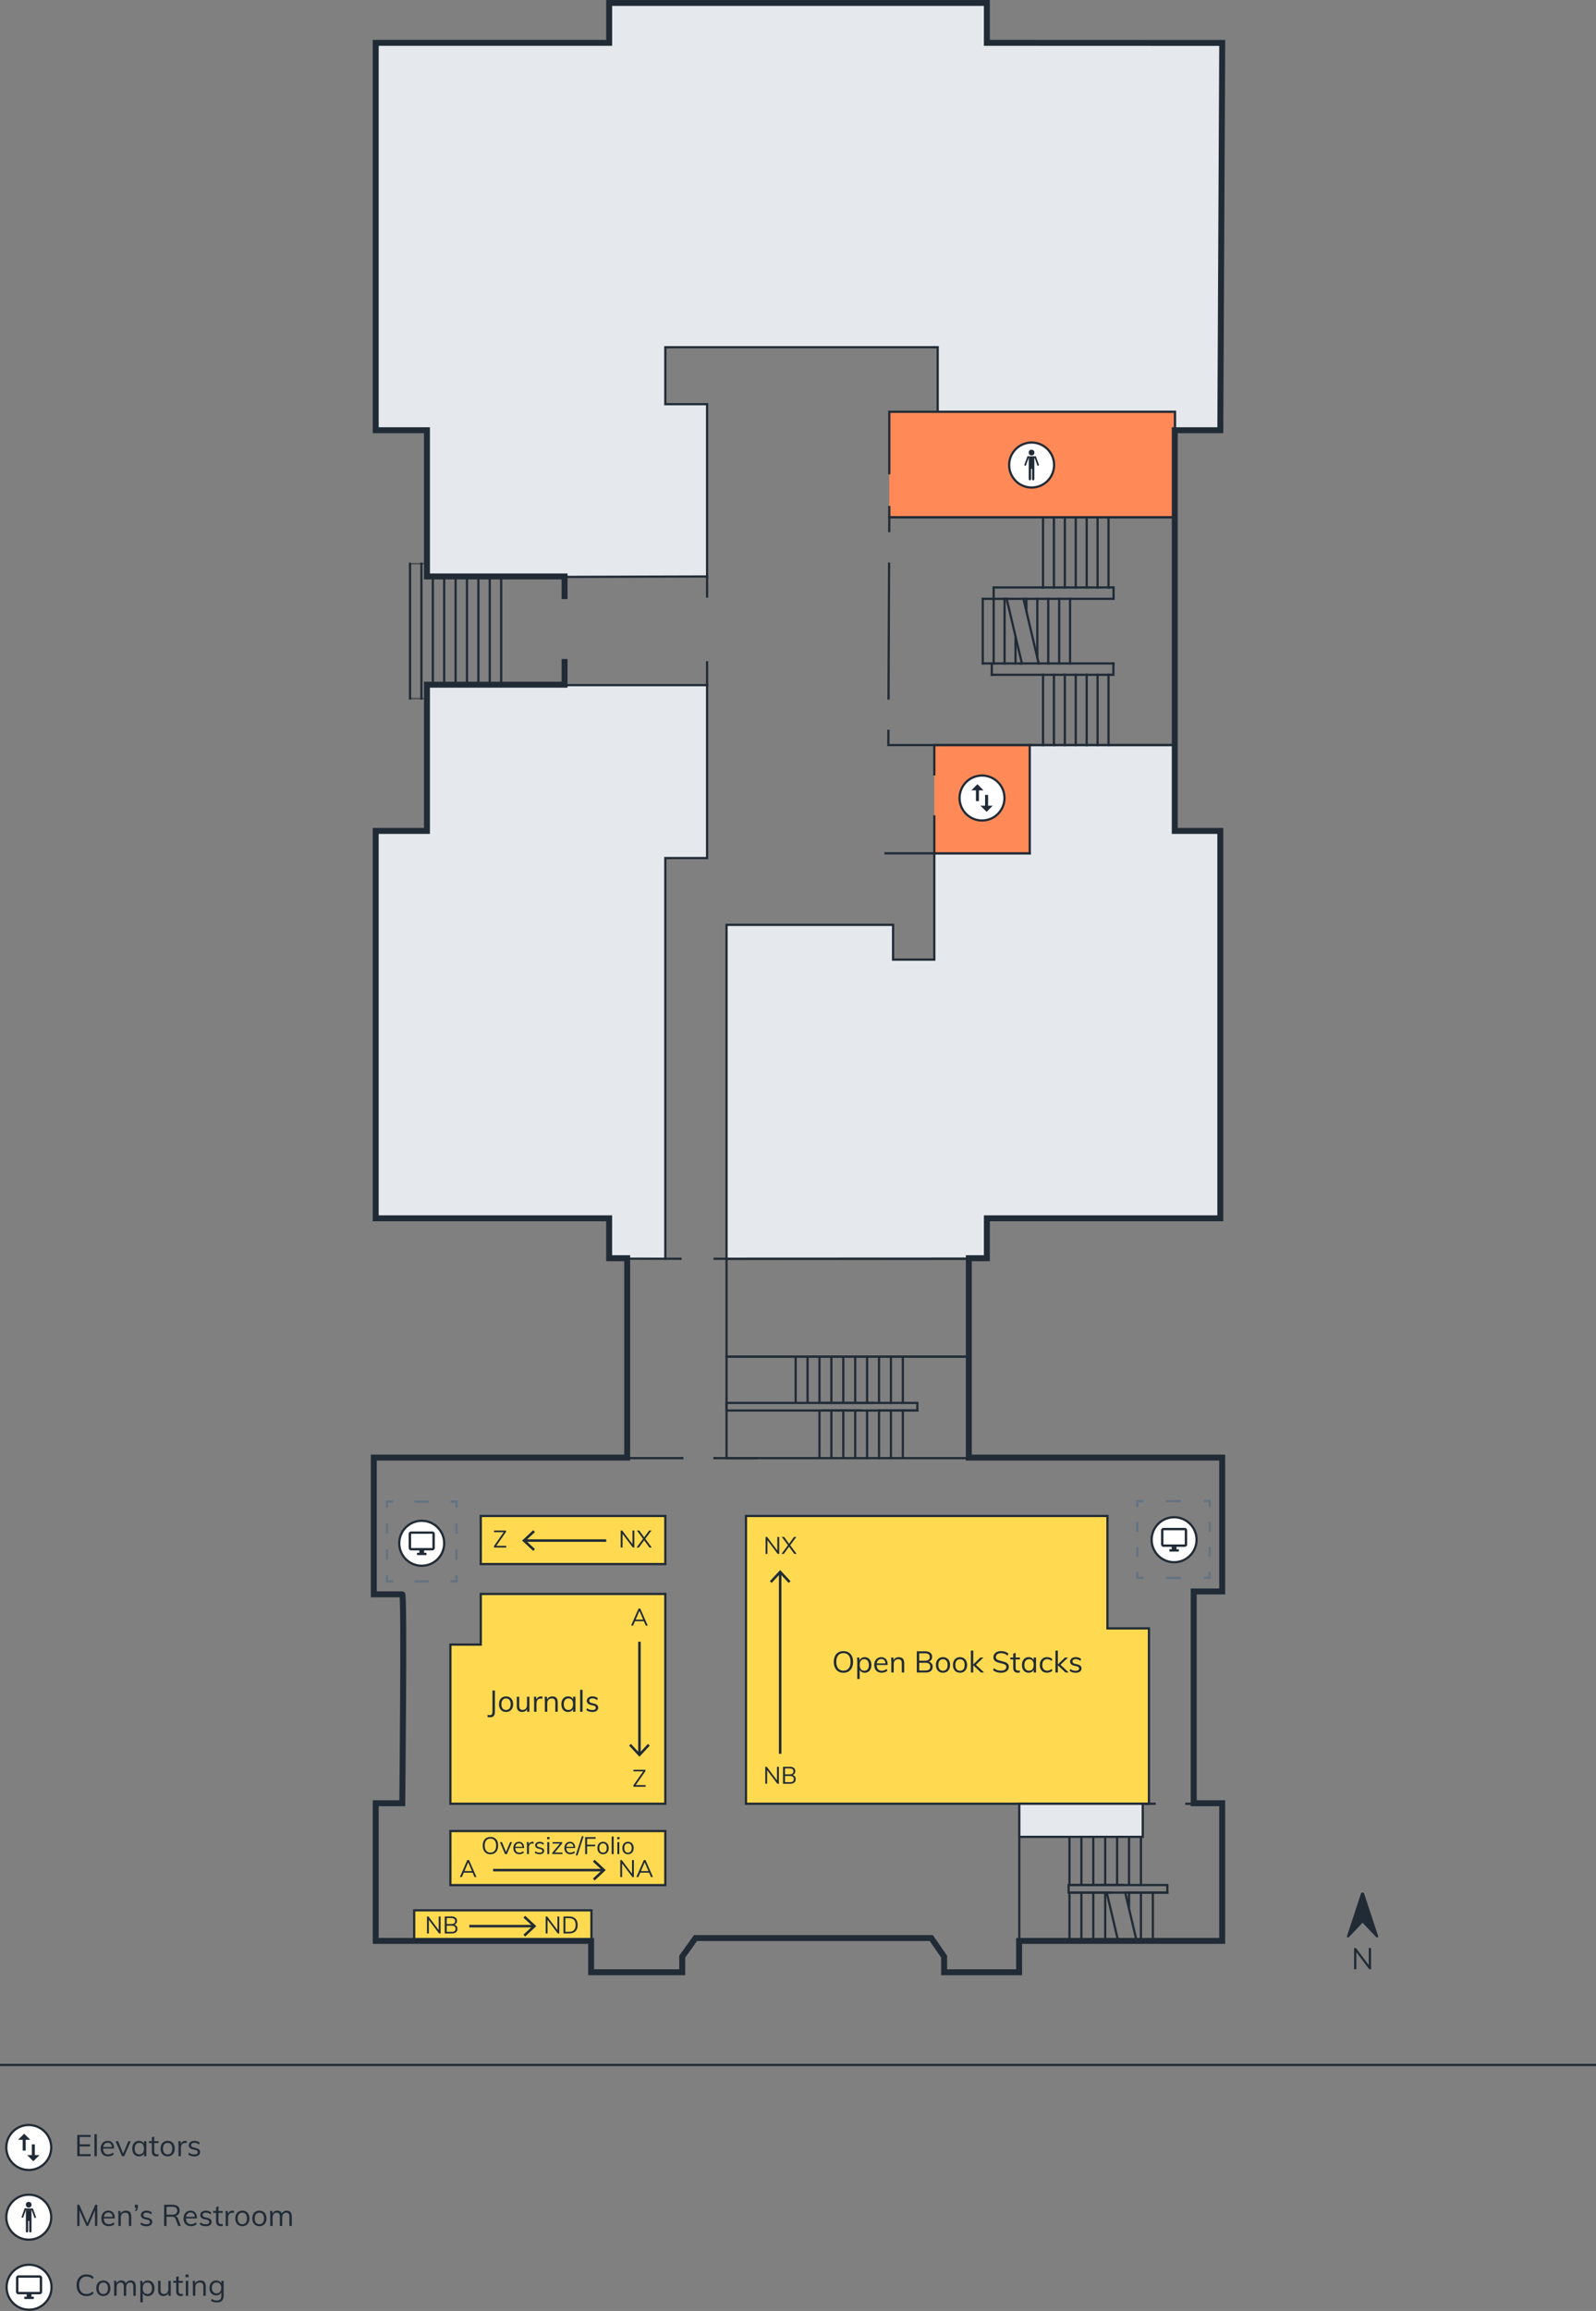 <?xml version="1.0" encoding="UTF-8"?><svg xmlns="http://www.w3.org/2000/svg" viewBox="0 0 536 775.69"><rect x="0" y="0" width="536" height="775.69" fill="#808080" stroke="none"/><defs><style>.cls-1{stroke:#4d4d4d;stroke-width:.51px;}.cls-1,.cls-2,.cls-3,.cls-4,.cls-5,.cls-6,.cls-7,.cls-8,.cls-9,.cls-10{fill:none;}.cls-1,.cls-4,.cls-11,.cls-9{stroke-linecap:square;}.cls-1,.cls-12,.cls-13,.cls-14{stroke-miterlimit:10;}.cls-2{stroke-width:.85px;}.cls-2,.cls-4,.cls-11,.cls-15,.cls-8,.cls-9,.cls-13,.cls-14{stroke:#212b36;}.cls-3,.cls-4,.cls-11,.cls-5,.cls-6,.cls-7,.cls-15,.cls-8,.cls-10,.cls-12,.cls-13,.cls-14{stroke-width:.75px;}.cls-3,.cls-5,.cls-6,.cls-7,.cls-10{stroke:#637381;}.cls-11{fill:#e5e9ed;}.cls-5{stroke-dasharray:0 0 4.83 7.25;}.cls-6{stroke-dasharray:0 0 5.08 7.62;}.cls-7{stroke-dasharray:0 0 3.5 5.25;}.cls-15{fill:#ff8a58;}.cls-8{stroke-linecap:round;}.cls-9{stroke-width:2px;}.cls-10{stroke-dasharray:0 0 3.35 5.02;}.cls-12{stroke:#232b35;}.cls-12,.cls-13{fill:#fff;}.cls-16{fill:#212b36;}.cls-14{fill:#ffda50;}</style></defs><g id="Rooms"><rect class="cls-14" x="163.66" y="616.66" width="10.41" height="59.52" transform="translate(-477.56 815.28) rotate(-90)"/><rect class="cls-14" x="161.46" y="508.84" width="61.98" height="16.15"/><rect class="cls-14" x="151.26" y="614.6" width="72.18" height="18.15"/><polygon class="cls-14" points="223.44 535.02 223.44 605.44 151.26 605.44 151.26 552.02 161.46 552.02 161.46 535.02 223.44 535.02"/><polygon class="cls-14" points="385.86 605.44 385.86 546.58 371.92 546.58 371.92 508.84 250.53 508.84 250.53 605.44 385.86 605.44"/><g><polyline class="cls-3" points="381.95 527.62 381.95 529.62 383.95 529.62"/><line class="cls-6" x1="391.57" y1="529.62" x2="400.47" y2="529.62"/><polyline class="cls-3" points="404.28 529.62 406.28 529.62 406.28 527.62"/><line class="cls-10" x1="406.28" y1="522.59" x2="406.28" y2="508.36"/><polyline class="cls-3" points="406.28 505.85 406.28 503.85 404.28 503.85"/><line class="cls-6" x1="396.65" y1="503.85" x2="387.76" y2="503.85"/><polyline class="cls-3" points="383.95 503.85 381.95 503.85 381.95 505.85"/><line class="cls-10" x1="381.95" y1="510.87" x2="381.95" y2="525.1"/></g><g><polyline class="cls-3" points="129.97 528.81 129.97 530.81 131.97 530.81"/><line class="cls-5" x1="139.22" y1="530.81" x2="147.67" y2="530.81"/><polyline class="cls-3" points="151.3 530.81 153.3 530.81 153.3 528.81"/><line class="cls-7" x1="153.3" y1="523.56" x2="153.3" y2="508.67"/><polyline class="cls-3" points="153.3 506.04 153.3 504.04 151.3 504.04"/><line class="cls-5" x1="144.05" y1="504.04" x2="135.59" y2="504.04"/><polyline class="cls-3" points="131.97 504.04 129.97 504.04 129.97 506.04"/><line class="cls-7" x1="129.97" y1="511.3" x2="129.97" y2="526.19"/></g><polygon class="cls-11" points="189.66 229.97 237.47 229.97 237.47 288.01 223.44 288.01 223.44 422.5 204.64 422.47 204.64 409.12 126.24 409.09 126.24 279.06 143.45 279.09 143.45 229.97 189.66 229.97"/><polygon class="cls-11" points="189.66 193.64 237.47 193.5 237.47 135.67 223.44 135.67 223.44 116.55 314.91 116.55 314.91 138.22 394.59 138.22 394.59 144.56 409.89 144.56 410.52 14.44 331.48 14.44 331.48 1.12 204.64 .97 204.64 14.44 126.24 14.44 126.24 144.4 143.45 144.4 143.45 193.5 189.66 193.64"/><polyline class="cls-11" points="345.83 250.09 394.59 250.09 394.59 279.09 409.89 279.09 409.89 409.12 331.48 409.09 331.48 422.47 244 422.51 244 310.43 299.93 310.43 299.93 322.11 313.78 322.11 313.78 286.42 345.83 286.42"/><polyline class="cls-15" points="313.78 273.67 313.78 286.42 345.83 286.42 345.83 250.09 313.78 250.09 313.78 260.28"/><rect class="cls-4" x="244" y="422.51" width="81.43" height="32.83"/><line class="cls-4" x1="237.47" y1="229.97" x2="237.47" y2="222.32"/><line class="cls-4" x1="237.47" y1="200.24" x2="237.47" y2="193.64"/><line class="cls-4" x1="313.78" y1="286.42" x2="297.38" y2="286.42"/><line class="cls-4" x1="223.44" y1="422.5" x2="228.54" y2="422.5"/><line class="cls-4" x1="240.01" y1="422.51" x2="244" y2="422.51"/><line class="cls-4" x1="210.69" y1="489.43" x2="229.15" y2="489.43"/><line class="cls-4" x1="239.94" y1="489.43" x2="254.05" y2="489.43"/><polyline class="cls-4" points="398.41 605.44 410.52 605.44 410.52 651.62 342.32 651.62 342.32 605.44 387.77 605.44"/><polyline class="cls-4" points="298.36 245.3 298.34 250.09 394.59 250.09 394.59 173.6 298.66 173.6 298.64 178.27"/><line class="cls-4" x1="298.59" y1="189.19" x2="298.4" y2="234.47"/><polygon class="cls-4" points="325.43 489.43 244 489.43 244 455.33 325.68 455.33 325.43 489.43"/><g id="LINE"><line class="cls-4" x1="383.17" y1="632.72" x2="383.17" y2="617.02"/></g><g id="LINE-2"><line class="cls-4" x1="379.17" y1="632.49" x2="379.17" y2="616.79"/></g><g id="LINE-3"><line class="cls-4" x1="375.17" y1="632.49" x2="375.17" y2="616.79"/></g><g id="LINE-4"><line class="cls-4" x1="371.17" y1="632.72" x2="371.17" y2="617.02"/></g><g id="LINE-5"><line class="cls-4" x1="367.17" y1="632.49" x2="367.17" y2="616.79"/></g><g id="LINE-6"><line class="cls-4" x1="363.17" y1="632.72" x2="363.17" y2="617.02"/></g><g id="LINE-7"><line class="cls-4" x1="359.17" y1="632.72" x2="359.17" y2="617.02"/></g><g id="LINE-8"><line class="cls-4" x1="383.17" y1="651.03" x2="383.17" y2="635.56"/></g><g id="LINE-9"><line class="cls-8" x1="379.17" y1="640.36" x2="379.17" y2="635.33"/></g><g id="LINE-10"><line class="cls-4" x1="371.17" y1="651.03" x2="371.17" y2="635.56"/></g><g id="LINE-11"><line class="cls-4" x1="367.17" y1="650.8" x2="367.17" y2="635.33"/></g><g id="LINE-12"><line class="cls-4" x1="363.17" y1="651.03" x2="363.17" y2="635.56"/></g><g id="LINE-13"><line class="cls-4" x1="359.17" y1="651.03" x2="359.17" y2="635.56"/></g><g id="LINE-14"><line class="cls-4" x1="392.04" y1="635.27" x2="378.95" y2="635.27"/></g><g id="LINE-15"><line class="cls-4" x1="373.12" y1="635.27" x2="360.17" y2="635.27"/></g><g id="LINE-16"><polyline class="cls-4" points="378.49 632.72 392.04 632.72 392.04 635.27 358.89 635.27 358.89 632.72 392.04 632.72"/></g><g id="LINE-17"><line class="cls-4" x1="377.07" y1="632.72" x2="360.17" y2="632.72"/></g><g id="LINE-18"><line class="cls-4" x1="350.29" y1="173.6" x2="350.29" y2="197.18"/></g><g id="LINE-19"><line class="cls-4" x1="353.95" y1="173.6" x2="353.95" y2="197.18"/></g><g id="LINE-20"><line class="cls-4" x1="357.62" y1="173.6" x2="357.62" y2="197.18"/></g><g id="LINE-21"><line class="cls-4" x1="361.28" y1="173.6" x2="361.28" y2="197.18"/></g><g id="LINE-22"><line class="cls-4" x1="364.95" y1="173.6" x2="364.95" y2="197.18"/></g><g id="LINE-23"><line class="cls-4" x1="368.61" y1="173.6" x2="368.61" y2="197.18"/></g><g id="LINE-24"><line class="cls-4" x1="372.28" y1="173.6" x2="372.28" y2="197.18"/></g><g id="LINE-25"><line class="cls-4" x1="350.29" y1="226.5" x2="350.29" y2="250.09"/></g><g id="LINE-26"><line class="cls-4" x1="353.95" y1="226.5" x2="353.95" y2="250.09"/></g><g id="LINE-27"><line class="cls-4" x1="357.62" y1="226.5" x2="357.62" y2="250.09"/></g><g id="LINE-28"><line class="cls-4" x1="361.28" y1="226.5" x2="361.28" y2="250.09"/></g><g id="LINE-29"><line class="cls-4" x1="364.95" y1="226.5" x2="364.95" y2="250.09"/></g><g id="LINE-30"><line class="cls-4" x1="368.61" y1="226.5" x2="368.61" y2="250.09"/></g><g id="LINE-31"><line class="cls-4" x1="372.28" y1="226.5" x2="372.28" y2="250.09"/></g><g id="LINE-32"><line class="cls-4" x1="330.05" y1="201" x2="330.05" y2="222.68"/></g><g id="LINE-33"><line class="cls-4" x1="333.71" y1="201" x2="333.71" y2="222.68"/></g><g id="LINE-34"><line class="cls-4" x1="337.38" y1="201" x2="337.38" y2="222.68"/></g><g id="LINE-35"><line class="cls-4" x1="352.04" y1="201" x2="352.04" y2="222.68"/></g><g id="LINE-36"><line class="cls-4" x1="355.71" y1="201" x2="355.71" y2="222.68"/></g><g id="LINE-37"><line class="cls-4" x1="359.37" y1="201" x2="359.37" y2="222.68"/></g><g id="LINE-38"><line class="cls-4" x1="341.05" y1="213.97" x2="341.05" y2="222.68"/></g><g id="LINE-39"><line class="cls-4" x1="344.71" y1="201" x2="344.71" y2="205.19"/></g><g id="LINE-40"><line class="cls-4" x1="348.38" y1="201" x2="348.38" y2="220.75"/></g><g id="LINE-41"><line class="cls-4" x1="333.08" y1="222.68" x2="333.08" y2="226.5"/></g><g id="LINE-42"><line class="cls-4" x1="333.71" y1="197.18" x2="333.71" y2="201"/></g><g id="LINE-43"><line class="cls-4" x1="333.71" y1="197.18" x2="373.98" y2="197.18"/></g><g id="LINE-44"><polyline class="cls-4" points="337.58 201 359.58 201 373.98 201 373.98 197.18"/></g><g id="LINE-45"><polyline class="cls-4" points="373.94 222.68 360.59 222.68 342.73 222.68"/></g><g id="LINE-46"><line class="cls-4" x1="330.05" y1="222.68" x2="342.73" y2="222.68"/></g><g id="LINE-47"><line class="cls-4" x1="330.05" y1="201" x2="337.58" y2="201"/></g><g id="LINE-48"><polyline class="cls-4" points="333.08 226.5 373.91 226.5 373.94 222.68"/></g><line class="cls-4" x1="348.83" y1="222.68" x2="343.72" y2="201"/><line class="cls-4" x1="343.19" y1="222.68" x2="338.08" y2="201"/><line class="cls-8" x1="381.75" y1="651.62" x2="377.9" y2="635.27"/><line class="cls-8" x1="375.54" y1="651.62" x2="371.69" y2="635.27"/><polyline class="cls-15" points="298.66 159.23 298.66 138.22 394.59 138.22 394.59 173.6 298.66 173.6 298.66 169.83"/><line class="cls-4" x1="168.31" y1="193.64" x2="168.31" y2="230.01"/><line class="cls-4" x1="164.48" y1="193.64" x2="164.48" y2="230.01"/><line class="cls-4" x1="160.66" y1="193.64" x2="160.66" y2="230.01"/><line class="cls-4" x1="156.83" y1="193.67" x2="156.83" y2="229.97"/><line class="cls-4" x1="153.01" y1="193.67" x2="153.01" y2="229.97"/><line class="cls-4" x1="149.18" y1="193.69" x2="149.18" y2="229.99"/><line class="cls-4" x1="145.36" y1="193.69" x2="145.36" y2="229.99"/><line class="cls-1" x1="137.71" y1="189.21" x2="143.05" y2="189.21"/><line class="cls-1" x1="137.71" y1="234.47" x2="143.05" y2="234.47"/><line class="cls-4" x1="137.71" y1="189.21" x2="137.71" y2="234.47"/><line class="cls-4" x1="141.53" y1="189.21" x2="141.53" y2="234.47"/><rect class="cls-11" x="342.32" y="605.44" width="41.46" height="11.11"/><path class="cls-16" d="M216.83,599.18v.55h-4.1v-.49l3.26-4.66h-3.26v-.55h4.02v.48l-3.26,4.66h3.34Z"/><path class="cls-16" d="M216.24,544.17h-2.98l-.63,1.46h-.68l2.5-5.7h.58l2.5,5.7h-.67l-.62-1.46Zm-.23-.54l-1.26-2.93-1.26,2.93h2.51Z"/><g><line class="cls-2" x1="214.75" y1="551.05" x2="214.75" y2="588.74"/><polygon class="cls-16" points="211.27 585.92 211.89 585.35 214.75 588.42 217.6 585.35 218.22 585.92 214.75 589.66 211.27 585.92"/></g><path class="cls-16" d="M170.01,518.88v.55h-4.1v-.49l3.26-4.66h-3.26v-.55h4.02v.48l-3.26,4.66h3.34Z"/><g><path class="cls-16" d="M213.03,513.73v5.7h-.51l-3.44-4.58v4.58h-.62v-5.7h.5l3.44,4.58v-4.58h.62Z"/><path class="cls-16" d="M218.88,519.43h-.78l-1.77-2.42-1.76,2.42h-.78l2.17-2.92-2.06-2.78h.78l1.66,2.29,1.66-2.29h.78l-2.07,2.78,2.17,2.91Z"/></g><g><line class="cls-2" x1="203.59" y1="517.1" x2="176.26" y2="517.1"/><polygon class="cls-16" points="179.08 513.62 179.66 514.24 176.59 517.1 179.66 519.95 179.08 520.57 175.34 517.1 179.08 513.62"/></g><path class="cls-16" d="M158.73,628.58h-2.98l-.63,1.46h-.68l2.5-5.7h.58l2.5,5.7h-.67l-.62-1.46Zm-.23-.54l-1.26-2.93-1.26,2.93h2.51Z"/><g><path class="cls-16" d="M212.88,624.35v5.7h-.51l-3.44-4.58v4.58h-.62v-5.7h.5l3.44,4.58v-4.58h.62Z"/><path class="cls-16" d="M218,628.58h-2.98l-.63,1.46h-.68l2.5-5.7h.58l2.5,5.7h-.67l-.62-1.46Zm-.23-.54l-1.26-2.93-1.26,2.93h2.51Z"/></g><g><line class="cls-2" x1="165.61" y1="627.71" x2="202.51" y2="627.71"/><polygon class="cls-16" points="199.7 631.19 199.12 630.57 202.19 627.71 199.12 624.86 199.7 624.24 203.44 627.71 199.7 631.19"/></g><g><line class="cls-2" x1="157.61" y1="646.52" x2="179.19" y2="646.52"/><polygon class="cls-16" points="176.37 650 175.79 649.38 178.86 646.52 175.79 643.67 176.37 643.05 180.11 646.52 176.37 650"/></g><g><path class="cls-16" d="M261.58,593.03v5.7h-.51l-3.44-4.58v4.58h-.62v-5.7h.5l3.44,4.58v-4.58h.62Z"/><path class="cls-16" d="M266.97,596.3c.18,.24,.27,.53,.27,.88,0,.5-.17,.88-.5,1.15-.33,.27-.8,.4-1.4,.4h-2.37v-5.7h2.29c.58,0,1.03,.13,1.36,.39,.32,.26,.48,.62,.48,1.1,0,.3-.08,.57-.24,.79-.16,.22-.38,.39-.66,.49,.33,.09,.58,.25,.76,.49Zm-3.34-.73h1.54c.43,0,.75-.08,.97-.26s.33-.42,.33-.75c0-.65-.43-.98-1.3-.98h-1.54v1.98Zm2.65,2.37c.21-.17,.32-.43,.32-.77,0-.7-.43-1.05-1.3-1.05h-1.66v2.07h1.66c.45,0,.78-.08,.99-.25Z"/></g><g><path class="cls-16" d="M261.69,515.88v5.7h-.51l-3.44-4.58v4.58h-.62v-5.7h.5l3.44,4.58v-4.58h.62Z"/><path class="cls-16" d="M267.54,521.58h-.78l-1.77-2.42-1.76,2.42h-.78l2.17-2.92-2.06-2.78h.78l1.66,2.29,1.66-2.29h.78l-2.07,2.78,2.17,2.91Z"/></g><g><line class="cls-2" x1="262.01" y1="588.66" x2="262.01" y2="527.92"/><polygon class="cls-16" points="265.49 530.74 264.86 531.32 262.01 528.25 259.16 531.32 258.54 530.74 262.01 527 265.49 530.74"/></g><g><path class="cls-16" d="M147.97,643.28v5.7h-.51l-3.44-4.58v4.58h-.62v-5.7h.5l3.44,4.58v-4.58h.62Z"/><path class="cls-16" d="M153.36,646.54c.18,.24,.27,.53,.27,.88,0,.5-.17,.88-.5,1.15-.33,.27-.8,.4-1.4,.4h-2.37v-5.7h2.29c.58,0,1.03,.13,1.36,.39,.32,.26,.48,.62,.48,1.1,0,.3-.08,.57-.24,.79-.16,.22-.38,.39-.66,.49,.33,.09,.58,.25,.76,.49Zm-3.34-.73h1.54c.43,0,.75-.08,.97-.26s.33-.42,.33-.75c0-.65-.43-.98-1.3-.98h-1.54v1.98Zm2.65,2.37c.21-.17,.32-.43,.32-.77,0-.7-.43-1.05-1.3-1.05h-1.66v2.07h1.66c.45,0,.78-.08,.99-.25Z"/></g><g><path class="cls-16" d="M187.83,643.28v5.7h-.51l-3.44-4.58v4.58h-.62v-5.7h.5l3.44,4.58v-4.58h.62Z"/><path class="cls-16" d="M189.23,643.28h1.91c.91,0,1.62,.25,2.12,.74s.75,1.19,.75,2.1-.25,1.62-.75,2.11-1.2,.74-2.12,.74h-1.91v-5.7Zm1.87,5.14c.74,0,1.29-.19,1.66-.58s.56-.96,.56-1.72c0-1.52-.74-2.28-2.22-2.28h-1.22v4.58h1.22Z"/></g><g><path class="cls-16" d="M281.54,561.03c-.49-.29-.86-.71-1.12-1.26-.26-.55-.4-1.2-.4-1.93s.13-1.39,.39-1.94c.26-.55,.63-.97,1.12-1.26,.49-.29,1.06-.44,1.73-.44s1.24,.15,1.73,.44c.49,.29,.86,.71,1.12,1.26,.26,.55,.39,1.19,.39,1.93s-.13,1.39-.4,1.94c-.26,.55-.64,.97-1.12,1.26-.49,.3-1.06,.45-1.72,.45s-1.23-.15-1.72-.44Zm3.48-1.03c.42-.51,.63-1.24,.63-2.18s-.21-1.66-.62-2.17c-.42-.51-1-.76-1.77-.76s-1.35,.25-1.77,.76c-.42,.51-.63,1.23-.63,2.17s.21,1.67,.63,2.18c.42,.51,1.01,.77,1.77,.77s1.34-.26,1.76-.77Z"/><path class="cls-16" d="M291.58,556.57c.34,.22,.6,.53,.79,.93,.19,.4,.28,.85,.28,1.38s-.09,.97-.28,1.36c-.19,.39-.45,.69-.79,.91-.34,.21-.73,.32-1.17,.32-.39,0-.74-.09-1.03-.26-.29-.17-.52-.42-.67-.74v3.09h-.81v-5.78c0-.52-.03-.99-.08-1.41h.77l.08,.97c.14-.35,.36-.62,.67-.81,.3-.19,.66-.29,1.08-.29,.44,0,.83,.11,1.17,.33Zm-.17,3.72c.27-.33,.4-.81,.4-1.42s-.14-1.09-.41-1.44c-.27-.34-.65-.51-1.14-.51s-.88,.17-1.15,.5c-.27,.33-.4,.81-.4,1.43s.13,1.1,.4,1.43c.27,.34,.65,.51,1.15,.51s.88-.17,1.15-.5Z"/><path class="cls-16" d="M298.11,558.85h-3.69c0,.64,.16,1.12,.45,1.45,.29,.33,.71,.49,1.26,.49,.59,0,1.13-.2,1.62-.59l.27,.59c-.22,.21-.5,.37-.84,.49-.34,.12-.7,.18-1.06,.18-.79,0-1.4-.23-1.85-.7-.45-.46-.67-1.1-.67-1.91,0-.51,.1-.97,.3-1.36,.2-.4,.48-.71,.84-.93,.36-.22,.77-.33,1.23-.33,.67,0,1.19,.22,1.57,.66s.57,1.04,.57,1.8v.15Zm-3.16-1.6c-.26,.25-.43,.61-.5,1.07h2.93c-.04-.47-.18-.83-.41-1.08-.24-.25-.57-.37-.99-.37s-.76,.13-1.02,.38Z"/><path class="cls-16" d="M303.66,558.23v3.16h-.81v-3.12c0-.47-.09-.81-.28-1.02-.19-.22-.48-.33-.88-.33-.47,0-.84,.14-1.12,.43-.28,.29-.42,.67-.42,1.16v2.88h-.81v-3.62c0-.52-.03-.99-.08-1.41h.77l.08,.9c.15-.33,.38-.58,.69-.75,.31-.18,.66-.27,1.05-.27,1.21,0,1.81,.66,1.81,1.99Z"/><path class="cls-16" d="M312.89,558.35c.23,.3,.34,.67,.34,1.1,0,.62-.21,1.1-.62,1.44-.41,.34-1,.5-1.75,.5h-2.96v-7.12h2.86c.73,0,1.29,.16,1.69,.49s.6,.78,.6,1.38c0,.38-.1,.71-.29,.98-.2,.28-.47,.48-.83,.62,.41,.11,.72,.32,.95,.62Zm-4.18-.92h1.92c.53,0,.94-.11,1.21-.32,.27-.21,.41-.53,.41-.94,0-.81-.54-1.22-1.62-1.22h-1.92v2.48Zm3.31,2.96c.26-.21,.4-.53,.4-.96,0-.87-.54-1.31-1.63-1.31h-2.08v2.59h2.08c.56,0,.97-.11,1.23-.32Z"/><path class="cls-16" d="M315.44,561.14c-.36-.21-.64-.52-.83-.91s-.29-.85-.29-1.38,.1-.99,.29-1.38,.48-.7,.83-.91c.36-.21,.78-.32,1.25-.32s.89,.11,1.25,.32c.36,.21,.64,.52,.83,.91s.3,.85,.3,1.38-.1,.99-.3,1.38-.47,.7-.83,.91c-.36,.21-.78,.32-1.25,.32s-.89-.11-1.25-.32Zm2.4-.84c.27-.33,.4-.81,.4-1.45s-.14-1.09-.41-1.42c-.27-.34-.65-.5-1.14-.5s-.88,.17-1.15,.5c-.27,.34-.41,.81-.41,1.42s.14,1.12,.41,1.45,.65,.5,1.15,.5,.88-.17,1.15-.5Z"/><path class="cls-16" d="M321.16,561.14c-.36-.21-.64-.52-.83-.91s-.29-.85-.29-1.38,.1-.99,.29-1.38,.48-.7,.83-.91c.36-.21,.78-.32,1.25-.32s.89,.11,1.25,.32c.36,.21,.64,.52,.83,.91s.3,.85,.3,1.38-.1,.99-.3,1.38-.47,.7-.83,.91c-.36,.21-.78,.32-1.25,.32s-.89-.11-1.25-.32Zm2.4-.84c.27-.33,.4-.81,.4-1.45s-.14-1.09-.41-1.42c-.27-.34-.65-.5-1.14-.5s-.88,.17-1.15,.5c-.27,.34-.41,.81-.41,1.42s.14,1.12,.41,1.45,.65,.5,1.15,.5,.88-.17,1.15-.5Z"/><path class="cls-16" d="M329.44,561.39l-2.58-2.42v2.42h-.81v-7.36h.81v4.64l2.37-2.3h1.03l-2.52,2.41,2.76,2.61h-1.06Z"/><path class="cls-16" d="M333.51,560.57l.31-.63c.35,.3,.71,.51,1.08,.64,.37,.13,.79,.19,1.28,.19,.57,0,1.02-.11,1.33-.33s.46-.54,.46-.95c0-.24-.07-.43-.23-.58-.15-.15-.35-.27-.59-.35-.24-.09-.57-.18-.98-.27-.55-.12-1-.25-1.35-.39-.35-.14-.64-.34-.86-.61-.22-.26-.33-.61-.33-1.03s.11-.77,.32-1.08c.21-.31,.51-.55,.9-.73,.39-.17,.85-.26,1.37-.26,.49,0,.95,.08,1.38,.23,.43,.15,.79,.38,1.08,.67l-.32,.63c-.33-.29-.67-.5-1.01-.63-.34-.13-.72-.2-1.12-.2-.55,0-.99,.12-1.3,.36-.31,.24-.47,.56-.47,.97,0,.36,.14,.63,.41,.81,.27,.18,.69,.34,1.26,.47,.61,.15,1.09,.28,1.44,.4,.35,.12,.64,.31,.88,.56s.35,.58,.35,1-.11,.75-.32,1.05c-.21,.3-.52,.54-.92,.71-.4,.17-.86,.25-1.4,.25-1.11,0-2-.3-2.66-.9Z"/><path class="cls-16" d="M341.09,557v2.75c0,.37,.08,.63,.23,.78,.15,.15,.37,.23,.65,.23,.19,0,.37-.03,.54-.09v.69c-.21,.07-.44,.1-.7,.1-.48,0-.85-.14-1.12-.41-.27-.27-.41-.67-.41-1.2v-2.86h-.98v-.64h.98v-1.29l.81-.29v1.58h1.44v.64h-1.44Z"/><path class="cls-16" d="M347.94,556.36v5.03h-.8v-.91c-.15,.31-.37,.55-.67,.73-.3,.17-.64,.25-1.04,.25-.45,0-.84-.11-1.17-.32-.34-.21-.6-.51-.78-.91-.18-.39-.27-.84-.27-1.36s.09-.98,.28-1.38c.19-.4,.45-.71,.79-.93,.34-.22,.73-.33,1.17-.33,.39,0,.74,.09,1.03,.26,.29,.17,.52,.42,.67,.73v-.87h.8Zm-1.2,3.92c.27-.34,.4-.81,.4-1.43s-.13-1.1-.4-1.43c-.27-.33-.65-.5-1.14-.5s-.88,.17-1.16,.51c-.28,.34-.42,.82-.42,1.44s.14,1.09,.41,1.42c.27,.33,.66,.5,1.16,.5s.87-.17,1.14-.51Z"/><path class="cls-16" d="M350.34,561.14c-.36-.21-.64-.51-.84-.91-.2-.39-.29-.84-.29-1.36s.1-.98,.3-1.38c.2-.4,.49-.71,.85-.93,.37-.22,.8-.33,1.3-.33,.34,0,.67,.06,.98,.18,.32,.12,.58,.28,.79,.48l-.27,.6c-.25-.2-.5-.35-.74-.44-.24-.09-.48-.14-.72-.14-.51,0-.92,.17-1.21,.51-.29,.34-.44,.82-.44,1.44s.15,1.08,.44,1.41c.29,.34,.7,.51,1.22,.51,.25,0,.49-.05,.72-.14,.24-.09,.48-.24,.74-.44l.27,.6c-.21,.2-.48,.36-.81,.47-.32,.12-.66,.18-1,.18-.49,0-.91-.11-1.27-.32Z"/><path class="cls-16" d="M357.85,561.39l-2.58-2.42v2.42h-.81v-7.36h.81v4.64l2.37-2.3h1.03l-2.52,2.41,2.76,2.61h-1.06Z"/><path class="cls-16" d="M359.21,560.81l.27-.6c.27,.21,.55,.37,.83,.46,.28,.09,.59,.14,.94,.14,.38,0,.67-.06,.87-.2,.2-.13,.29-.32,.29-.56,0-.2-.07-.36-.2-.48-.13-.12-.35-.21-.66-.28l-.85-.2c-.42-.09-.75-.26-.98-.5s-.34-.53-.34-.86c0-.44,.18-.8,.53-1.08,.35-.28,.82-.42,1.4-.42,.35,0,.69,.06,1,.17,.31,.11,.58,.28,.79,.49l-.27,.59c-.47-.39-.98-.59-1.52-.59-.36,0-.64,.07-.83,.21s-.29,.33-.29,.58c0,.21,.06,.37,.19,.49,.12,.12,.32,.21,.6,.28l.85,.21c.47,.11,.81,.27,1.04,.5,.23,.22,.34,.52,.34,.88,0,.43-.18,.78-.53,1.04-.35,.26-.83,.39-1.44,.39-.85,0-1.52-.22-2.01-.65Z"/></g><g><path class="cls-16" d="M163.75,575.63c.3,.05,.54,.08,.72,.08,.34,0,.58-.1,.71-.29,.14-.19,.21-.52,.21-.98v-7.01h.82v7.02c0,.69-.12,1.19-.38,1.5s-.66,.46-1.24,.46c-.23,0-.51-.03-.85-.08v-.71Z"/><path class="cls-16" d="M168.7,574.31c-.36-.21-.64-.52-.83-.91s-.29-.85-.29-1.38,.1-.99,.29-1.38,.48-.7,.83-.91c.36-.21,.78-.32,1.25-.32s.89,.11,1.25,.32c.36,.21,.64,.52,.83,.91s.3,.85,.3,1.38-.1,.99-.3,1.38-.47,.7-.83,.91c-.36,.21-.78,.32-1.25,.32s-.89-.11-1.25-.32Zm2.4-.84c.27-.33,.4-.81,.4-1.45s-.14-1.09-.41-1.42-.65-.5-1.14-.5-.88,.17-1.15,.5-.41,.81-.41,1.42,.14,1.12,.41,1.45,.65,.5,1.15,.5,.88-.17,1.15-.5Z"/><path class="cls-16" d="M177.8,569.53v5.03h-.79v-.87c-.16,.31-.38,.54-.67,.7s-.61,.24-.97,.24c-.59,0-1.04-.17-1.35-.5-.31-.33-.46-.83-.46-1.48v-3.12h.81v3.1c0,.45,.09,.79,.28,1,.19,.21,.47,.32,.85,.32,.45,0,.81-.14,1.08-.43s.41-.67,.41-1.15v-2.84h.81Z"/><path class="cls-16" d="M182.16,569.47l-.02,.74c-.15-.05-.33-.08-.53-.08-.49,0-.85,.15-1.08,.46-.24,.3-.35,.67-.35,1.1v2.87h-.81v-3.62c0-.52-.03-.99-.08-1.41h.77l.08,.93c.13-.34,.33-.6,.61-.78,.28-.18,.6-.27,.96-.27,.17,0,.32,.02,.46,.06Z"/><path class="cls-16" d="M187.3,571.4v3.16h-.81v-3.12c0-.47-.09-.81-.28-1.02-.19-.22-.48-.33-.88-.33-.47,0-.84,.14-1.12,.43-.28,.29-.42,.67-.42,1.16v2.88h-.81v-3.62c0-.52-.03-.99-.08-1.41h.77l.08,.9c.15-.33,.38-.58,.69-.75,.31-.18,.66-.27,1.05-.27,1.21,0,1.81,.66,1.81,1.99Z"/><path class="cls-16" d="M193.26,569.53v5.03h-.8v-.91c-.15,.31-.37,.55-.67,.73-.3,.17-.64,.25-1.04,.25-.45,0-.84-.11-1.17-.32-.34-.21-.6-.51-.78-.91-.18-.39-.27-.84-.27-1.36s.09-.98,.28-1.38c.19-.4,.45-.71,.79-.93,.34-.22,.73-.33,1.17-.33,.39,0,.74,.09,1.03,.26,.29,.17,.52,.42,.67,.73v-.87h.8Zm-1.2,3.92c.27-.34,.4-.81,.4-1.43s-.13-1.1-.4-1.43c-.27-.33-.65-.5-1.14-.5s-.88,.17-1.16,.51c-.28,.34-.42,.82-.42,1.44s.14,1.09,.41,1.42c.27,.33,.66,.5,1.16,.5s.87-.17,1.14-.51Z"/><path class="cls-16" d="M194.83,567.2h.81v7.36h-.81v-7.36Z"/><path class="cls-16" d="M196.9,573.98l.27-.6c.27,.21,.55,.37,.83,.46,.28,.09,.59,.14,.94,.14,.38,0,.67-.06,.87-.2,.2-.13,.29-.32,.29-.56,0-.2-.07-.36-.2-.48-.13-.12-.35-.21-.66-.28l-.85-.2c-.42-.09-.75-.26-.98-.5s-.34-.53-.34-.86c0-.44,.18-.8,.53-1.08,.35-.28,.82-.42,1.4-.42,.35,0,.69,.06,1,.17,.31,.11,.58,.28,.79,.49l-.27,.59c-.47-.39-.98-.59-1.52-.59-.36,0-.64,.07-.83,.21s-.29,.33-.29,.58c0,.21,.06,.37,.19,.49,.12,.12,.32,.21,.6,.28l.85,.21c.47,.11,.81,.27,1.04,.5,.23,.22,.34,.52,.34,.88,0,.43-.18,.78-.53,1.04-.35,.26-.83,.39-1.44,.39-.85,0-1.52-.22-2.01-.65Z"/></g><g><circle class="cls-13" cx="329.8" cy="267.86" r="7.55"/><path class="cls-16" d="M328.26,263.23l2.05,2.05h-1.54v3.62h-1.01v-3.62h-1.54l2.05-2.05Zm3.59,7.21h1.54l-2.05,2.05-2.05-2.05h1.54v-3.62h1.01v3.62Z"/></g><g id="LINE-49"><line class="cls-4" x1="387.17" y1="650.8" x2="387.17" y2="635.33"/></g><g id="LINE-50"><line class="cls-4" x1="299.21" y1="470.9" x2="299.21" y2="455.44"/></g><g id="LINE-51"><line class="cls-4" x1="295.21" y1="470.67" x2="295.21" y2="455.44"/></g><g id="LINE-52"><line class="cls-4" x1="291.21" y1="470.67" x2="291.21" y2="455.44"/></g><g id="LINE-53"><line class="cls-4" x1="287.21" y1="470.9" x2="287.21" y2="455.44"/></g><g id="LINE-54"><line class="cls-4" x1="283.21" y1="470.67" x2="283.21" y2="455.33"/></g><g id="LINE-55"><line class="cls-4" x1="279.21" y1="470.9" x2="279.21" y2="455.44"/></g><g id="LINE-56"><line class="cls-4" x1="275.21" y1="470.9" x2="275.21" y2="455.44"/></g><g id="LINE-57"><line class="cls-4" x1="299.21" y1="489.21" x2="299.21" y2="473.74"/></g><g id="LINE-58"><line class="cls-8" x1="295.21" y1="489.43" x2="295.21" y2="473.51"/></g><g id="LINE-59"><line class="cls-4" x1="287.21" y1="489.21" x2="287.21" y2="473.74"/></g><g id="LINE-60"><line class="cls-4" x1="283.21" y1="488.98" x2="283.21" y2="473.51"/></g><g id="LINE-61"><line class="cls-4" x1="279.21" y1="489.21" x2="279.21" y2="473.74"/></g><g id="LINE-62"><line class="cls-4" x1="275.21" y1="489.21" x2="275.21" y2="473.74"/></g><g id="LINE-63"><line class="cls-4" x1="308.08" y1="473.45" x2="295" y2="473.45"/></g><g id="LINE-64"><line class="cls-4" x1="289.17" y1="473.45" x2="276.21" y2="473.45"/></g><g id="LINE-65"><polyline class="cls-4" points="281.88 470.9 308.08 470.9 308.08 473.45 244 473.45 244 470.9 308.08 470.9"/></g><g id="LINE-66"><line class="cls-4" x1="293.12" y1="470.9" x2="276.21" y2="470.9"/></g><g id="LINE-67"><line class="cls-4" x1="303.21" y1="488.98" x2="303.21" y2="473.51"/></g><line class="cls-8" x1="291.21" y1="489.44" x2="291.21" y2="473.51"/><g id="LINE-68"><line class="cls-4" x1="303.21" y1="470.61" x2="303.21" y2="455.33"/></g><g id="LINE-69"><line class="cls-4" x1="271.21" y1="470.61" x2="271.21" y2="455.44"/></g><g id="LINE-70"><line class="cls-4" x1="267.21" y1="470.61" x2="267.21" y2="455.33"/></g><g><path class="cls-16" d="M163.34,622.05c-.39-.23-.69-.57-.9-1.01-.21-.44-.32-.96-.32-1.55s.1-1.11,.31-1.55,.51-.77,.9-1.01c.39-.23,.85-.35,1.38-.35s.99,.12,1.38,.35c.39,.23,.69,.57,.9,1.01s.31,.95,.31,1.54-.11,1.12-.32,1.55c-.21,.44-.51,.78-.9,1.01s-.85,.36-1.38,.36-.99-.12-1.38-.35Zm2.78-.82c.34-.41,.5-.99,.5-1.74s-.17-1.33-.5-1.74c-.33-.41-.8-.61-1.41-.61s-1.08,.2-1.42,.61c-.34,.41-.5,.99-.5,1.73s.17,1.33,.5,1.74c.34,.41,.81,.62,1.42,.62s1.07-.21,1.41-.62Z"/><path class="cls-16" d="M171.97,618.32l-1.74,4.02h-.62l-1.71-4.02h.68l1.36,3.31,1.38-3.31h.65Z"/><path class="cls-16" d="M176,620.3h-2.95c0,.51,.12,.9,.36,1.16,.23,.26,.57,.39,1.01,.39,.47,0,.9-.16,1.3-.47l.22,.47c-.18,.17-.4,.3-.68,.39-.27,.1-.56,.14-.84,.14-.63,0-1.12-.19-1.48-.56-.36-.37-.54-.88-.54-1.52,0-.41,.08-.77,.24-1.09s.38-.56,.67-.74,.62-.26,.98-.26c.53,0,.95,.17,1.26,.52,.3,.35,.46,.83,.46,1.44v.12Zm-2.52-1.28c-.21,.2-.35,.49-.4,.86h2.34c-.03-.38-.14-.67-.33-.86-.19-.2-.45-.3-.79-.3s-.61,.1-.82,.3Z"/><path class="cls-16" d="M179.22,618.26l-.02,.59c-.12-.04-.26-.06-.42-.06-.39,0-.68,.12-.87,.36-.19,.24-.28,.54-.28,.88v2.3h-.65v-2.9c0-.42-.02-.79-.06-1.13h.62l.06,.74c.1-.27,.26-.48,.49-.62,.22-.14,.48-.22,.77-.22,.13,0,.26,.02,.37,.05Z"/><path class="cls-16" d="M179.59,621.87l.22-.48c.22,.17,.44,.29,.66,.37,.22,.07,.47,.11,.75,.11,.3,0,.53-.05,.69-.16,.16-.1,.24-.25,.24-.45,0-.16-.05-.29-.16-.38-.11-.1-.28-.17-.53-.22l-.68-.16c-.34-.08-.6-.21-.78-.4s-.28-.42-.28-.69c0-.35,.14-.64,.42-.86s.66-.33,1.12-.33c.28,0,.55,.04,.8,.14s.46,.22,.63,.39l-.22,.47c-.38-.31-.78-.47-1.22-.47-.29,0-.51,.05-.67,.16-.16,.11-.24,.26-.24,.46,0,.17,.05,.3,.15,.39s.26,.17,.48,.22l.68,.17c.37,.09,.65,.22,.83,.4,.18,.18,.27,.41,.27,.7,0,.35-.14,.62-.42,.83-.28,.21-.67,.31-1.15,.31-.68,0-1.21-.17-1.61-.52Z"/><path class="cls-16" d="M184.54,616.61v.74h-.79v-.74h.79Zm-.73,1.7h.65v4.02h-.65v-4.02Z"/><path class="cls-16" d="M188.89,621.82v.51h-3.4v-.45l2.54-3.06h-2.45v-.51h3.22v.47l-2.51,3.04h2.6Z"/><path class="cls-16" d="M193.14,620.3h-2.95c0,.51,.12,.9,.36,1.16,.23,.26,.57,.39,1.01,.39,.47,0,.9-.16,1.3-.47l.22,.47c-.18,.17-.4,.3-.68,.39-.27,.1-.56,.14-.84,.14-.63,0-1.12-.19-1.48-.56-.36-.37-.54-.88-.54-1.52,0-.41,.08-.77,.24-1.09s.38-.56,.67-.74,.62-.26,.98-.26c.53,0,.95,.17,1.26,.52,.3,.35,.46,.83,.46,1.44v.12Zm-2.52-1.28c-.21,.2-.35,.49-.4,.86h2.34c-.03-.38-.14-.67-.33-.86-.19-.2-.45-.3-.79-.3s-.61,.1-.82,.3Z"/><path class="cls-16" d="M193.35,622.77l2.06-6.43h.6l-2.06,6.43h-.59Z"/><path class="cls-16" d="M196.52,616.64h3.52v.55h-2.87v1.98h2.71v.55h-2.71v2.62h-.65v-5.7Z"/><path class="cls-16" d="M201.53,622.13c-.29-.17-.51-.41-.67-.73-.16-.31-.24-.68-.24-1.1s.08-.79,.24-1.1,.38-.56,.67-.73,.62-.26,1-.26,.71,.08,1,.26,.51,.41,.67,.73c.16,.32,.24,.68,.24,1.1s-.08,.79-.24,1.1c-.16,.32-.38,.56-.67,.73-.29,.17-.62,.26-1,.26s-.71-.08-1-.26Zm1.92-.68c.21-.26,.32-.65,.32-1.16s-.11-.87-.33-1.14c-.22-.27-.52-.4-.91-.4s-.7,.13-.92,.4c-.22,.27-.33,.65-.33,1.14s.11,.89,.32,1.16c.22,.26,.52,.4,.92,.4s.71-.13,.92-.4Z"/><path class="cls-16" d="M205.44,616.45h.65v5.89h-.65v-5.89Z"/><path class="cls-16" d="M208.07,616.61v.74h-.79v-.74h.79Zm-.73,1.7h.65v4.02h-.65v-4.02Z"/><path class="cls-16" d="M209.91,622.13c-.29-.17-.51-.41-.67-.73-.16-.31-.24-.68-.24-1.1s.08-.79,.24-1.1,.38-.56,.67-.73,.62-.26,1-.26,.71,.08,1,.26,.51,.41,.67,.73c.16,.32,.24,.68,.24,1.1s-.08,.79-.24,1.1c-.16,.32-.38,.56-.67,.73-.29,.17-.62,.26-1,.26s-.71-.08-1-.26Zm1.92-.68c.21-.26,.32-.65,.32-1.16s-.11-.87-.33-1.14c-.22-.27-.52-.4-.91-.4s-.7,.13-.92,.4c-.22,.27-.33,.65-.33,1.14s.11,.89,.32,1.16c.22,.26,.52,.4,.92,.4s.71-.13,.92-.4Z"/></g></g><g id="Building_Structure"><path class="cls-9" d="M189.6,200.08v-6.59h-46.21v-49.08h-17.21s0-130.03,0-130.03h78.4V.99h126.85V14.38l79.04,.03-.64,130h-15.3v134.49h15.3v130.03h-78.4v13.39h-6.06v66.93h85.09s0,44.94,0,44.94h-9.56v71.07h9.56v46.21h-68.2v10.52h-25.18v-5.24l-4.33-6.23h-79.17l-4.46,6.23v5.24h-30.6v-10.52H126.18v-46.21h8.92s.73-70.12,0-70.12-9.56,0-9.56,0v-45.89h85.09v-66.93s-6.06,0-6.06,0v-13.39H126.18v-130.03h17.21v-49.08s46.21,0,46.21,0v-7.63"/></g><g id="Text_Icons"><path class="cls-16" d="M462.85,649.97c0,.11-.04,.2-.11,.27-.07,.07-.16,.11-.27,.11-.1,0-.2-.04-.27-.11l-4.6-4.86-4.6,4.86c-.07,.07-.16,.11-.27,.11-.21,0-.38-.17-.38-.38,0-.03,0-.04,0-.07s.01-.05,.03-.08l4.7-14.25c.09-.2,.28-.34,.52-.34s.43,.15,.52,.34l4.7,14.25s.03,.09,.03,.15Z"/><path class="cls-16" d="M460.46,653.86v7.12h-.64l-4.3-5.73v5.73h-.77v-7.12h.63l4.3,5.73v-5.73h.78Z"/><g><path class="cls-16" d="M25.94,716.61h4.5v.68h-3.69v2.48h3.49v.69h-3.49v2.59h3.69v.68h-4.5v-7.12Z"/><path class="cls-16" d="M31.71,716.37h.81v7.36h-.81v-7.36Z"/><path class="cls-16" d="M38.31,721.19h-3.69c0,.64,.16,1.12,.45,1.45,.29,.33,.71,.49,1.26,.49,.59,0,1.13-.2,1.62-.59l.27,.59c-.22,.21-.5,.37-.84,.49-.34,.12-.7,.18-1.06,.18-.79,0-1.4-.23-1.85-.7-.45-.46-.67-1.1-.67-1.9,0-.51,.1-.97,.3-1.37,.2-.4,.48-.71,.84-.92,.36-.22,.77-.33,1.23-.33,.67,0,1.19,.22,1.57,.65,.38,.44,.57,1.04,.57,1.81v.15Zm-3.16-1.6c-.26,.25-.43,.61-.5,1.07h2.93c-.04-.47-.18-.83-.41-1.08-.24-.25-.57-.37-.99-.37s-.76,.13-1.02,.38Z"/><path class="cls-16" d="M43.9,718.71l-2.17,5.02h-.77l-2.14-5.02h.85l1.7,4.14,1.72-4.14h.81Z"/><path class="cls-16" d="M49.15,718.7v5.03h-.8v-.91c-.15,.31-.37,.56-.67,.73-.3,.17-.64,.25-1.04,.25-.45,0-.84-.11-1.17-.32-.34-.21-.6-.51-.78-.9-.18-.39-.27-.85-.27-1.37s.09-.98,.28-1.38c.19-.4,.45-.71,.79-.92,.34-.22,.73-.33,1.17-.33,.39,0,.74,.09,1.03,.26,.29,.17,.52,.42,.67,.73v-.87h.8Zm-1.2,3.92c.27-.34,.4-.82,.4-1.44s-.13-1.1-.4-1.43-.65-.5-1.14-.5-.88,.17-1.16,.51c-.28,.34-.42,.82-.42,1.44s.14,1.09,.41,1.42,.66,.5,1.16,.5,.87-.17,1.14-.5Z"/><path class="cls-16" d="M51.8,719.34v2.75c0,.37,.08,.63,.23,.79,.15,.15,.37,.22,.65,.22,.19,0,.37-.03,.54-.09v.69c-.21,.07-.44,.1-.7,.1-.48,0-.85-.13-1.12-.41-.27-.27-.41-.67-.41-1.19v-2.86h-.98v-.64h.98v-1.29l.81-.29v1.58h1.44v.64h-1.44Z"/><path class="cls-16" d="M55.05,723.48c-.36-.21-.64-.52-.83-.91-.2-.39-.29-.85-.29-1.38s.1-.99,.29-1.38,.48-.7,.83-.91c.36-.21,.78-.32,1.25-.32s.89,.11,1.25,.32c.36,.21,.64,.52,.83,.91s.3,.85,.3,1.38-.1,.99-.3,1.38c-.2,.39-.47,.7-.83,.91-.36,.21-.78,.32-1.25,.32s-.89-.11-1.25-.32Zm2.4-.84c.27-.33,.4-.81,.4-1.45s-.14-1.09-.41-1.42-.65-.5-1.14-.5-.88,.17-1.15,.5-.41,.81-.41,1.42,.14,1.12,.41,1.45,.65,.5,1.15,.5,.88-.17,1.15-.5Z"/><path class="cls-16" d="M62.74,718.64l-.02,.74c-.15-.05-.33-.08-.53-.08-.49,0-.85,.15-1.08,.46-.24,.3-.35,.67-.35,1.1v2.87h-.81v-3.62c0-.52-.03-.99-.08-1.41h.77l.08,.93c.13-.34,.33-.6,.61-.78,.28-.18,.6-.27,.96-.27,.17,0,.32,.02,.46,.06Z"/><path class="cls-16" d="M63.21,723.15l.27-.6c.27,.21,.55,.37,.83,.46,.28,.09,.59,.14,.94,.14,.38,0,.67-.06,.87-.19s.29-.32,.29-.57c0-.2-.07-.36-.2-.48-.13-.12-.35-.21-.66-.28l-.85-.2c-.42-.09-.75-.26-.98-.5s-.34-.53-.34-.86c0-.44,.18-.8,.53-1.07,.35-.28,.82-.42,1.4-.42,.35,0,.69,.06,1,.17s.58,.28,.79,.49l-.27,.59c-.47-.39-.98-.59-1.52-.59-.36,0-.64,.07-.83,.21-.2,.14-.29,.33-.29,.58,0,.21,.06,.37,.19,.49,.12,.12,.32,.21,.6,.28l.85,.21c.47,.11,.81,.27,1.04,.5,.23,.22,.34,.51,.34,.88,0,.43-.18,.78-.53,1.04-.35,.26-.83,.39-1.44,.39-.85,0-1.52-.22-2.01-.65Z"/></g><g><path class="cls-16" d="M32.67,740.04v7.12h-.76v-5.29l-2.31,5.29h-.58l-2.33-5.25v5.25s-.75,0-.75,0v-7.12h.68l2.7,6.14,2.67-6.14h.68Z"/><path class="cls-16" d="M38.54,744.62h-3.69c0,.64,.16,1.12,.45,1.45,.29,.33,.71,.49,1.26,.49,.59,0,1.13-.2,1.62-.59l.27,.59c-.22,.21-.5,.37-.84,.49-.34,.12-.7,.18-1.06,.18-.79,0-1.4-.23-1.85-.7-.45-.46-.67-1.1-.67-1.9,0-.51,.1-.97,.3-1.37,.2-.4,.48-.71,.84-.92,.36-.22,.77-.33,1.23-.33,.67,0,1.19,.22,1.57,.65,.38,.44,.57,1.04,.57,1.81v.15Zm-3.16-1.6c-.26,.25-.43,.61-.5,1.07h2.93c-.04-.47-.18-.83-.41-1.08-.24-.25-.57-.37-.99-.37s-.76,.13-1.02,.38Z"/><path class="cls-16" d="M44.08,744v3.16h-.81v-3.12c0-.47-.09-.81-.28-1.02-.19-.22-.48-.33-.88-.33-.47,0-.84,.14-1.12,.43-.28,.29-.42,.67-.42,1.16v2.88h-.81v-3.62c0-.52-.03-.99-.08-1.41h.77l.08,.9c.15-.33,.38-.58,.69-.75,.31-.18,.66-.26,1.05-.26,1.21,0,1.81,.66,1.81,1.99Z"/><path class="cls-16" d="M46.31,740.04v.73c0,.28-.05,.54-.14,.77s-.25,.46-.47,.69l-.38-.3c.26-.3,.41-.59,.44-.86h-.48v-1.03h1.03Z"/><path class="cls-16" d="M47.14,746.58l.27-.6c.27,.21,.55,.37,.83,.46,.28,.09,.59,.14,.94,.14,.38,0,.67-.06,.87-.19s.29-.32,.29-.57c0-.2-.07-.36-.2-.48-.13-.12-.35-.21-.66-.28l-.85-.2c-.42-.09-.75-.26-.98-.5s-.34-.53-.34-.86c0-.44,.18-.8,.53-1.07,.35-.28,.82-.42,1.4-.42,.35,0,.69,.06,1,.17s.58,.28,.79,.49l-.27,.59c-.47-.39-.98-.59-1.52-.59-.36,0-.64,.07-.83,.21-.2,.14-.29,.33-.29,.58,0,.21,.06,.37,.19,.49,.12,.12,.32,.21,.6,.28l.85,.21c.47,.11,.81,.27,1.04,.5,.23,.22,.34,.51,.34,.88,0,.43-.18,.78-.53,1.04-.35,.26-.83,.39-1.44,.39-.85,0-1.52-.22-2.01-.65Z"/><path class="cls-16" d="M60.71,747.16h-.87l-.88-2.37c-.11-.29-.26-.49-.45-.59-.19-.1-.46-.15-.8-.15h-1.78v3.11h-.81v-7.12h2.83c.77,0,1.35,.17,1.77,.51,.41,.34,.61,.83,.61,1.47,0,.47-.12,.86-.36,1.17-.24,.32-.6,.54-1.06,.67,.21,.03,.38,.12,.53,.27,.15,.14,.27,.35,.37,.61l.9,2.41Zm-2.83-3.79c1.09,0,1.64-.45,1.64-1.34,0-.44-.13-.77-.4-.99-.27-.22-.68-.32-1.24-.32h-1.95v2.65h1.95Z"/><path class="cls-16" d="M66.15,744.62h-3.69c0,.64,.16,1.12,.45,1.45,.29,.33,.71,.49,1.26,.49,.59,0,1.13-.2,1.62-.59l.27,.59c-.22,.21-.5,.37-.84,.49-.34,.12-.7,.18-1.06,.18-.79,0-1.4-.23-1.85-.7-.45-.46-.67-1.1-.67-1.9,0-.51,.1-.97,.3-1.37,.2-.4,.48-.71,.84-.92,.36-.22,.77-.33,1.23-.33,.67,0,1.19,.22,1.57,.65,.38,.44,.57,1.04,.57,1.81v.15Zm-3.16-1.6c-.26,.25-.43,.61-.5,1.07h2.93c-.04-.47-.18-.83-.41-1.08-.24-.25-.57-.37-.99-.37s-.76,.13-1.02,.38Z"/><path class="cls-16" d="M67.07,746.58l.27-.6c.27,.21,.55,.37,.83,.46,.28,.09,.59,.14,.94,.14,.38,0,.67-.06,.87-.19s.29-.32,.29-.57c0-.2-.07-.36-.2-.48-.13-.12-.35-.21-.66-.28l-.85-.2c-.42-.09-.75-.26-.98-.5s-.34-.53-.34-.86c0-.44,.18-.8,.53-1.07,.35-.28,.82-.42,1.4-.42,.35,0,.69,.06,1,.17s.58,.28,.79,.49l-.27,.59c-.47-.39-.98-.59-1.52-.59-.36,0-.64,.07-.83,.21-.2,.14-.29,.33-.29,.58,0,.21,.06,.37,.19,.49,.12,.12,.32,.21,.6,.28l.85,.21c.47,.11,.81,.27,1.04,.5,.23,.22,.34,.51,.34,.88,0,.43-.18,.78-.53,1.04-.35,.26-.83,.39-1.44,.39-.85,0-1.52-.22-2.01-.65Z"/><path class="cls-16" d="M73.37,742.77v2.75c0,.37,.08,.63,.23,.79,.15,.15,.37,.22,.65,.22,.19,0,.37-.03,.54-.09v.69c-.21,.07-.44,.1-.7,.1-.48,0-.85-.13-1.12-.41-.27-.27-.41-.67-.41-1.19v-2.86h-.98v-.64h.98v-1.29l.81-.29v1.58h1.44v.64h-1.44Z"/><path class="cls-16" d="M78.59,742.07l-.02,.74c-.15-.05-.33-.08-.53-.08-.49,0-.85,.15-1.08,.46-.24,.3-.35,.67-.35,1.1v2.87h-.81v-3.62c0-.52-.03-.99-.08-1.41h.77l.08,.93c.13-.34,.33-.6,.61-.78,.28-.18,.6-.27,.96-.27,.17,0,.32,.02,.46,.06Z"/><path class="cls-16" d="M80.14,746.91c-.36-.21-.64-.52-.83-.91-.2-.39-.29-.85-.29-1.38s.1-.99,.29-1.38,.48-.7,.83-.91c.36-.21,.78-.32,1.25-.32s.89,.11,1.25,.32c.36,.21,.64,.52,.83,.91s.3,.85,.3,1.38-.1,.99-.3,1.38c-.2,.39-.47,.7-.83,.91-.36,.21-.78,.32-1.25,.32s-.89-.11-1.25-.32Zm2.4-.84c.27-.33,.4-.81,.4-1.45s-.14-1.09-.41-1.42-.65-.5-1.14-.5-.88,.17-1.15,.5-.41,.81-.41,1.42,.14,1.12,.41,1.45,.65,.5,1.15,.5,.88-.17,1.15-.5Z"/><path class="cls-16" d="M85.86,746.91c-.36-.21-.64-.52-.83-.91-.2-.39-.29-.85-.29-1.38s.1-.99,.29-1.38,.48-.7,.83-.91c.36-.21,.78-.32,1.25-.32s.89,.11,1.25,.32c.36,.21,.64,.52,.83,.91s.3,.85,.3,1.38-.1,.99-.3,1.38c-.2,.39-.47,.7-.83,.91-.36,.21-.78,.32-1.25,.32s-.89-.11-1.25-.32Zm2.4-.84c.27-.33,.4-.81,.4-1.45s-.14-1.09-.41-1.42-.65-.5-1.14-.5-.88,.17-1.15,.5-.41,.81-.41,1.42,.14,1.12,.41,1.45,.65,.5,1.15,.5,.88-.17,1.15-.5Z"/><path class="cls-16" d="M98,744v3.16h-.81v-3.12c0-.47-.08-.82-.25-1.03-.16-.21-.43-.32-.79-.32-.43,0-.76,.14-1,.43-.24,.29-.36,.68-.36,1.17v2.87h-.81v-3.12c0-.47-.08-.81-.25-1.02-.17-.22-.43-.33-.8-.33-.43,0-.76,.14-1,.43-.24,.29-.37,.68-.37,1.17v2.87h-.81v-3.62c0-.52-.03-.99-.08-1.41h.77l.08,.88c.14-.32,.35-.57,.62-.74,.28-.17,.6-.26,.97-.26,.4,0,.73,.08,.98,.24,.25,.16,.44,.41,.56,.74,.15-.3,.38-.54,.67-.71,.3-.18,.63-.26,1-.26,1.11,0,1.67,.66,1.67,1.99Z"/></g><g><circle class="cls-13" cx="9.66" cy="720.82" r="7.55"/><path class="cls-16" d="M8.12,716.18l2.05,2.05h-1.54v3.62h-1.01v-3.62h-1.54l2.05-2.05Zm3.59,7.21h1.54l-2.05,2.05-2.05-2.05h1.54v-3.62h1.01v3.62Z"/></g><g><circle class="cls-12" cx="346.46" cy="156.09" r="7.55"/><g><circle class="cls-16" cx="346.44" cy="151.91" r=".96"/><rect class="cls-16" x="344.99" y="153.16" width="2.91" height=".57" rx=".28" ry=".28"/><rect class="cls-16" x="346.46" y="154.47" width="3.34" height=".57" rx=".28" ry=".28" transform="translate(376.37 -225.17) rotate(70.28)"/><rect class="cls-16" x="343.13" y="154.47" width="3.34" height=".57" rx=".28" ry=".28" transform="translate(606.8 -117.62) rotate(109.72)"/><rect class="cls-16" x="345.49" y="153.73" width="1.89" height="3.63"/><rect class="cls-16" x="343.76" y="158.71" width="4.26" height=".78" rx=".39" ry=".39" transform="translate(504.98 -186.79) rotate(90)"/><rect class="cls-16" x="344.87" y="158.71" width="4.26" height=".78" rx=".39" ry=".39" transform="translate(506.09 -187.9) rotate(90)"/></g></g><g><circle class="cls-13" cx="141.63" cy="518.01" r="7.55"/><path class="cls-16" d="M145.22,514.04c.22,0,.4,.08,.56,.23,.16,.15,.24,.34,.24,.55v4.78c0,.22-.08,.4-.24,.56-.16,.16-.35,.24-.56,.24h-2.78v.8h.78v.78h-3.17v-.78h.78v-.8h-2.78c-.22,0-.4-.08-.56-.24-.16-.16-.24-.35-.24-.56v-4.78c0-.22,.08-.4,.24-.55,.16-.15,.35-.23,.56-.23h7.16Zm0,5.56v-4.78h-7.16v4.78h7.16Z"/></g><g><circle class="cls-13" cx="394.31" cy="516.82" r="7.55"/><path class="cls-16" d="M397.89,512.85c.22,0,.4,.08,.56,.23,.16,.15,.24,.34,.24,.55v4.78c0,.22-.08,.4-.24,.56-.16,.16-.35,.24-.56,.24h-2.78v.8h.78v.78h-3.17v-.78h.78v-.8h-2.78c-.22,0-.4-.08-.56-.24-.16-.16-.24-.35-.24-.56v-4.78c0-.22,.08-.4,.24-.55,.16-.15,.35-.23,.56-.23h7.16Zm0,5.56v-4.78h-7.16v4.78h7.16Z"/></g><g><circle class="cls-12" cx="9.66" cy="744.21" r="7.55"/><g><circle class="cls-16" cx="9.64" cy="740.03" r=".96"/><rect class="cls-16" x="8.18" y="741.28" width="2.91" height=".57" rx=".28" ry=".28"/><rect class="cls-16" x="9.65" y="742.59" width="3.34" height=".57" rx=".28" ry=".28" transform="translate(706.83 481.6) rotate(70.28)"/><rect class="cls-16" x="6.32" y="742.59" width="3.34" height=".57" rx=".28" ry=".28" transform="translate(710.02 985.96) rotate(109.72)"/><rect class="cls-16" x="8.69" y="741.85" width="1.89" height="3.63"/><rect class="cls-16" x="6.95" y="746.83" width="4.26" height=".78" rx=".39" ry=".39" transform="translate(756.3 738.14) rotate(90)"/><rect class="cls-16" x="8.06" y="746.83" width="4.26" height=".78" rx=".39" ry=".39" transform="translate(757.41 737.03) rotate(90)"/></g></g><g><path class="cls-16" d="M27.27,770.25c-.5-.29-.88-.71-1.15-1.26s-.4-1.2-.4-1.95,.13-1.39,.4-1.93c.27-.54,.65-.96,1.15-1.25,.5-.29,1.08-.44,1.75-.44,.49,0,.95,.08,1.35,.22,.41,.15,.77,.38,1.06,.68l-.31,.63c-.34-.29-.67-.5-1-.63-.33-.13-.69-.19-1.09-.19-.78,0-1.39,.25-1.81,.76-.43,.51-.65,1.23-.65,2.16s.21,1.67,.64,2.17c.43,.51,1.03,.77,1.82,.77,.4,0,.76-.06,1.09-.19s.67-.34,1-.63l.31,.63c-.3,.3-.65,.53-1.06,.67-.41,.15-.86,.23-1.35,.23-.67,0-1.26-.15-1.75-.44Z"/><path class="cls-16" d="M33.45,770.36c-.36-.21-.64-.52-.83-.91s-.29-.85-.29-1.38,.1-.99,.29-1.38,.48-.7,.83-.91c.36-.21,.78-.32,1.25-.32s.89,.11,1.25,.32c.36,.21,.64,.52,.83,.91s.3,.85,.3,1.38-.1,.99-.3,1.38-.47,.7-.83,.91c-.36,.21-.78,.32-1.25,.32s-.89-.11-1.25-.32Zm2.4-.85c.27-.33,.4-.81,.4-1.44s-.14-1.09-.41-1.42c-.27-.34-.65-.51-1.14-.51s-.88,.17-1.15,.51c-.27,.34-.41,.81-.41,1.42s.14,1.12,.41,1.44c.27,.33,.65,.5,1.15,.5s.88-.17,1.15-.5Z"/><path class="cls-16" d="M45.59,767.45v3.16h-.81v-3.12c0-.47-.08-.82-.25-1.03-.16-.21-.43-.32-.79-.32-.43,0-.76,.14-1,.43-.24,.29-.36,.68-.36,1.17v2.87h-.81v-3.12c0-.47-.08-.81-.25-1.03-.17-.22-.43-.33-.8-.33-.43,0-.76,.14-1,.43-.24,.29-.37,.68-.37,1.17v2.87h-.81v-3.62c0-.52-.03-.99-.08-1.41h.77l.08,.88c.14-.32,.35-.57,.62-.74,.28-.17,.6-.26,.97-.26,.4,0,.73,.08,.98,.24,.25,.16,.44,.41,.56,.74,.15-.3,.38-.54,.67-.71,.3-.18,.63-.27,1-.27,1.11,0,1.67,.66,1.67,1.99Z"/><path class="cls-16" d="M50.81,765.79c.34,.22,.6,.53,.79,.92,.19,.4,.28,.86,.28,1.38s-.09,.98-.28,1.37-.45,.69-.79,.91c-.34,.21-.73,.32-1.17,.32-.39,0-.74-.09-1.03-.26-.29-.17-.52-.42-.67-.74v3.09h-.81v-5.78c0-.52-.03-.99-.08-1.41h.77l.08,.97c.14-.35,.36-.61,.67-.8s.66-.29,1.08-.29c.44,0,.83,.11,1.17,.33Zm-.17,3.72c.27-.33,.4-.81,.4-1.42s-.14-1.09-.41-1.43-.65-.52-1.14-.52-.88,.17-1.15,.5c-.27,.33-.4,.81-.4,1.43s.13,1.1,.4,1.43c.27,.34,.65,.5,1.15,.5s.88-.17,1.15-.5Z"/><path class="cls-16" d="M57.34,765.58v5.03h-.79v-.87c-.16,.31-.38,.54-.67,.7s-.61,.24-.97,.24c-.59,0-1.04-.17-1.35-.5-.31-.33-.46-.83-.46-1.48v-3.12h.81v3.1c0,.45,.09,.79,.28,1,.19,.21,.47,.32,.85,.32,.45,0,.81-.14,1.08-.43s.41-.67,.41-1.15v-2.84h.81Z"/><path class="cls-16" d="M59.98,766.22v2.75c0,.37,.08,.64,.23,.79,.15,.15,.37,.23,.65,.23,.19,0,.37-.03,.54-.09v.69c-.21,.07-.44,.1-.7,.1-.48,0-.85-.13-1.12-.4-.27-.27-.41-.67-.41-1.2v-2.86h-.98v-.64h.98v-1.29l.81-.29v1.58h1.44v.64h-1.44Z"/><path class="cls-16" d="M63.31,763.45v.92h-.99v-.92h.99Zm-.91,2.13h.81v5.03h-.81v-5.03Z"/><path class="cls-16" d="M69.1,767.45v3.16h-.81v-3.12c0-.47-.09-.81-.28-1.03-.19-.22-.48-.33-.88-.33-.47,0-.84,.14-1.12,.43-.28,.29-.42,.67-.42,1.16v2.88h-.81v-3.62c0-.52-.03-.99-.08-1.41h.77l.08,.9c.15-.33,.38-.58,.69-.75,.31-.18,.66-.27,1.05-.27,1.21,0,1.81,.66,1.81,1.99Z"/><path class="cls-16" d="M75.11,765.58v4.99c0,.75-.19,1.31-.57,1.69-.38,.38-.95,.58-1.69,.58s-1.43-.17-1.98-.52l.14-.66c.32,.18,.62,.31,.91,.39,.28,.08,.59,.12,.94,.12,.49,0,.85-.13,1.1-.38s.37-.64,.37-1.15v-1.19c-.15,.32-.38,.57-.67,.75-.3,.18-.65,.26-1.06,.26-.44,0-.83-.1-1.17-.31-.34-.21-.61-.5-.8-.88-.19-.38-.28-.82-.28-1.31s.09-.93,.28-1.31c.19-.38,.45-.67,.8-.88,.34-.21,.73-.31,1.17-.31,.4,0,.75,.09,1.04,.26,.3,.17,.52,.42,.68,.73v-.87h.81Zm-1.22,3.71c.28-.32,.42-.77,.42-1.33s-.14-1.01-.42-1.33c-.28-.32-.66-.49-1.15-.49s-.88,.16-1.17,.49c-.28,.32-.43,.77-.43,1.33s.14,1.01,.43,1.33c.28,.32,.67,.49,1.17,.49s.87-.16,1.15-.49Z"/></g><g><circle class="cls-13" cx="9.76" cy="767.72" r="7.55"/><path class="cls-16" d="M13.35,763.74c.22,0,.4,.08,.56,.23,.16,.15,.24,.34,.24,.55v4.78c0,.22-.08,.4-.24,.56-.16,.16-.35,.24-.56,.24h-2.78v.8h.78v.78h-3.17v-.78h.78v-.8h-2.78c-.22,0-.4-.08-.56-.24-.16-.16-.24-.35-.24-.56v-4.78c0-.22,.08-.4,.24-.55,.16-.15,.35-.23,.56-.23h7.16Zm0,5.56v-4.78H6.18v4.78h7.16Z"/></g></g><g id="Header"><line class="cls-4" y1="693.11" x2="536" y2="693.11"/></g></svg>